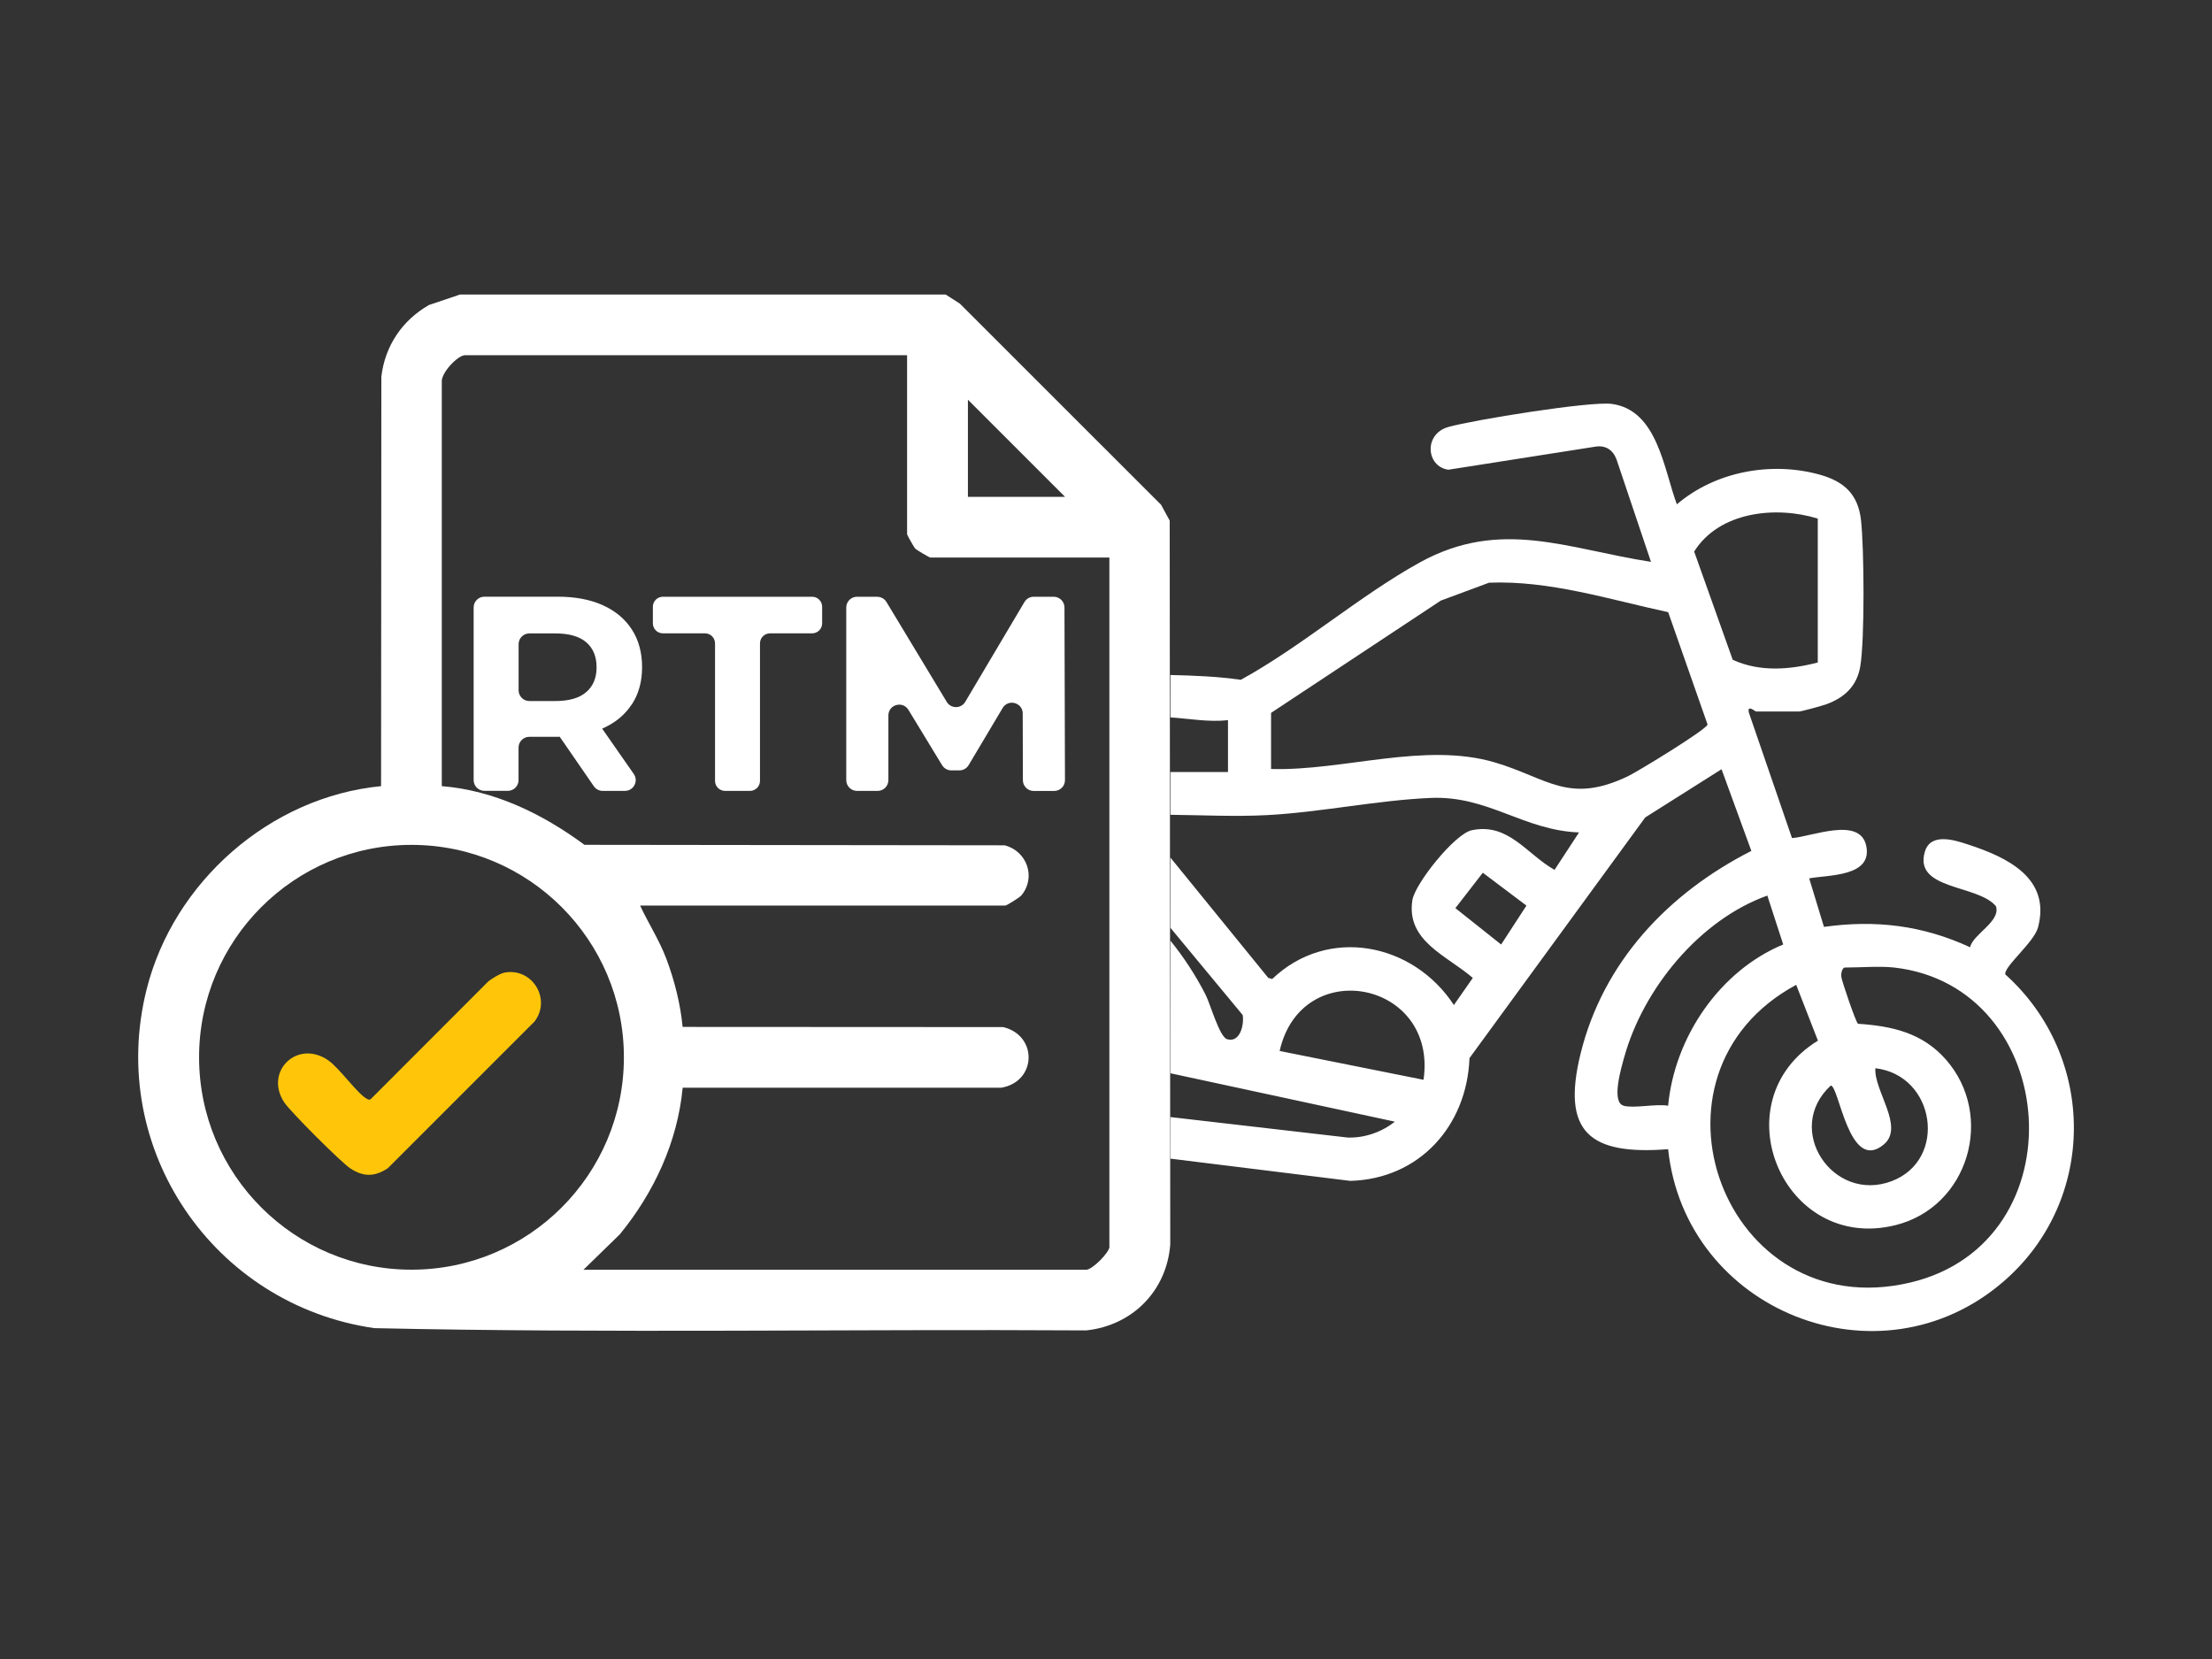 <?xml version="1.0" encoding="UTF-8"?>
<svg xmlns="http://www.w3.org/2000/svg" id="Layer_1" version="1.1" viewBox="0 0 400 300">
  <rect x="0" y="0" width="400" height="300" fill="#333333" stroke="none"/>
  <defs>
    <style>
      .st0 {
        fill: #ffc609;
      }

      .st1 {
        fill: #fff;
      }
    </style>
  </defs>
  <path class="st1" d="M209.98,91.3l-36.41-36.4-2.57-1.64h-87.81l-5.61,1.89c-4.84,2.77-7.96,7.37-8.62,12.97l-.05,74.04c-20.07,1.94-37.54,17.31-42.41,36.8-7.2,28.79,12.1,57.01,41.18,61.21,42.85.95,85.84.15,128.74.41,8.33-.88,14.55-7.13,15.2-15.53l-.1-130.91-1.55-2.84ZM175.03,72.28l17.56,17.56h-17.56v-17.56ZM74.41,229.6c-21.21,0-38.41-17.2-38.41-38.41s17.2-38.41,38.41-38.41,38.41,17.2,38.41,38.41-17.2,38.41-38.41,38.41ZM200.64,225.4c0,1.08-3.13,4.21-4.21,4.21h-90.92l6.58-6.41c6.18-7.56,10.43-16.7,11.36-26.51h57.63c6.39-1.1,6.63-9.44.33-10.96l-57.97-.03c-.39-4.12-1.47-8.39-2.92-12.26-1.28-3.41-3.24-6.41-4.77-9.69h66.04c.25,0,2.58-1.44,2.91-1.84,2.71-3.26,1.01-7.99-3-9.05l-76.01-.09c-7.56-5.58-16.26-9.84-25.8-10.61v-73c-.22-1.68,2.89-4.93,4.2-4.93h79.94v32.38c0,.15,1.25,2.34,1.45,2.57.26.28,2.59,1.64,2.75,1.64h32.38v124.58Z"></path>
  <path class="st0" d="M91.14,175.91c-.79.16-2.16,1.04-2.83,1.55l-21.22,21.25c-.28.24-.44.15-.73,0-1.69-.87-4.95-5.53-6.98-6.95-5.59-3.91-11.68,2.01-7.97,7.6,1.1,1.66,10.23,10.79,11.89,11.89,2.39,1.59,4.44,1.59,6.83,0l26.53-26.53c3.12-4.09-.47-9.86-5.53-8.82Z"></path>
  <path class="st1" d="M362.62,176.19c-.27-1.41,5.2-5.78,5.92-8.49,2.36-8.92-5.58-12.68-12.63-14.98-2.37-.78-6.78-2.24-7.83,1.28-2.09,6.97,9.58,5.92,12.85,9.87.9,2.78-4.11,5-4.68,7.42-8.56-3.95-17.04-4.99-26.42-3.68l-2.67-8.77c3.48-.66,11.46-.27,10.32-5.86-1.11-5.41-9.87-1.67-13.43-1.43l-7.79-22.66c-.39-1.58,1.15-.23,1.27-.23h7.81c.4,0,4.25-1.06,4.93-1.31,3.27-1.2,5.54-3.29,6.13-6.87.81-4.82.7-21.34.13-26.42-.53-4.69-3.07-6.99-7.4-8.21-8.77-2.46-18.92-.62-25.9,5.35-2.37-6.34-3.49-17.04-11.76-18.16-3.9-.53-25.09,2.91-29.56,4.17-4.52,1.27-4.01,7.18,0,7.73l26.52-4.16c1.9-.33,3.25.57,3.9,2.33l6.22,18.49c-15.14-2.33-27.16-7.96-41.79.1-10.89,6.01-21.34,15.17-32.38,21.23-4.13-.6-8.42-.77-12.73-.87v7.67c3.37.21,6.9.89,10.41.5v9.37h-10.41v7.74c5.81.06,11.67.36,17.43.06,9.68-.5,20.03-2.71,29.67-3.11,10.38-.43,16.71,5.85,26.79,6.24l-4.43,6.77c-5.07-2.86-8.31-8.55-14.96-7.17-3.08.64-10.29,9.67-10.75,12.66-1.15,7.42,6.29,10.02,10.93,14.05l-3.42,4.9c-7.38-11.27-22.78-14.33-32.85-4.71l-.71-.19-17.7-21.76v12.7l13.07,15.77c.28,1.73-.46,5.07-2.82,4.37-1.39-.41-3.03-6.37-3.91-8.08-1.81-3.53-3.95-6.78-6.34-9.74v23.98l40.58,8.75c-2.38,1.9-5.48,2.98-8.56,2.87l-32.02-3.7v7.52l32.52,4.02c12.49-.34,21.1-9.95,21.56-22.2l31.78-43.52,13.8-8.72,5.39,14.77c-15,7.63-26.82,20.06-30.9,36.74-3.45,14.13,1.67,18.31,15.85,17.2,3.09,29.24,38.15,43.38,60.66,23.92,16.95-14.65,16.84-40.66.33-55.51ZM257.42,195.26l-26.02-5.21c3.93-17.45,28.62-12.68,26.02,5.21ZM271.46,170.8l-8.28-6.58,4.96-6.4,7.89,5.94-4.57,7.03ZM294.38,140.37c-10.74,5.13-14.53.32-24.06-2.5-12.7-3.75-27.4,1.56-40.47,1.19v-10.15l30.69-20.3,8.73-3.24c10.96-.44,21.75,3.04,32.39,5.33l7.12,20.31c-.09.86-12.67,8.54-14.4,9.36ZM306.36,99.74c4.51-7.23,14.78-8.31,22.35-5.96v26.02c-5.07,1.31-10.46,1.76-15.38-.49l-6.97-19.57ZM331.06,196.3c1.51.02,3.3,15.96,9.61,10.64,3.77-3.18-1.84-9.73-1.54-13.77,10.87,1.27,13.11,16.55,2.97,20.41-10.64,4.05-19.62-9.34-11.04-17.28ZM293.59,199.94c-2.29-.65-.37-7,.11-8.73,3.43-12.41,13.64-24.88,25.89-29.26l2.87,8.84c-11.54,4.8-19.65,16.81-20.81,29.16-2.17-.39-6.19.53-8.07,0ZM345.37,231.94c-33.59,7.88-50.47-37.73-20.56-53.85l3.93,10.09c-17.84,10.99-6.29,38.44,14.04,33.36,13.2-3.29,18.03-19.77,9.1-29.94-4.23-4.82-9.71-6.06-15.9-6.47-.38-.25-2.92-7.71-3.01-8.48-.07-.63.13-1.69.69-1.69,2.75,0,6.23-.29,8.85,0,30.25,3.41,33.69,49.76,2.87,56.98Z"></path>
  <path class="st1" d="M114.25,127.39c1.24-1.89,1.86-4.14,1.86-6.75s-.62-4.92-1.86-6.82c-1.24-1.91-2.99-3.37-5.27-4.39-2.27-1.02-4.98-1.53-8.13-1.53h-13.25c-1.08,0-1.95.87-1.95,1.95v31.21c0,1.08.87,1.95,1.95,1.95h4.22c1.08,0,1.95-.87,1.95-1.95v-5.87c0-1.08.87-1.95,1.95-1.95h5.12c.13,0,.25-.01.37-.02l6.17,8.95c.36.53.97.85,1.61.85h4.01c1.58,0,2.51-1.78,1.6-3.07l-5.71-8.19s.05-.02.07-.03c2.27-1,4.03-2.45,5.27-4.34ZM106.02,125.14c-1.24,1.09-3.11,1.63-5.62,1.63h-4.67c-1.08,0-1.95-.87-1.95-1.95v-8.33c0-1.08.87-1.95,1.95-1.95h4.67c2.51,0,4.38.54,5.62,1.61,1.24,1.07,1.86,2.58,1.86,4.51s-.62,3.4-1.86,4.49Z"></path>
  <path class="st1" d="M146.84,107.91h-26.96c-1.01,0-1.82.81-1.82,1.82v2.98c0,1.01.81,1.82,1.82,1.82h7.6c1.01,0,1.82.81,1.82,1.82v24.85c0,1.01.81,1.82,1.82,1.82h4.49c1.01,0,1.82-.81,1.82-1.82v-24.85c0-1.01.81-1.82,1.82-1.82h7.6c1.01,0,1.82-.81,1.82-1.82v-2.98c0-1.01-.81-1.82-1.82-1.82Z"></path>
  <path class="st1" d="M158.64,107.91h-3.66c-1.08,0-1.95.87-1.95,1.95v31.21c0,1.08.87,1.95,1.95,1.95h3.72c1.08,0,1.95-.87,1.95-1.95v-11.69c0-1.98,2.6-2.7,3.62-1.02l6.09,10.01c.35.58.99.94,1.67.94h1.45c.69,0,1.33-.36,1.68-.95l6.15-10.33c1.01-1.7,3.63-.99,3.63,1l.03,12.05c0,1.08.88,1.95,1.95,1.95h3.71c1.08,0,1.96-.88,1.95-1.96l-.09-31.21c0-1.08-.88-1.95-1.95-1.95h-3.61c-.69,0-1.33.36-1.68.96l-10.7,18.04c-.75,1.27-2.59,1.28-3.35.01l-10.9-18.06c-.35-.59-.99-.94-1.67-.94Z"></path>
</svg>
